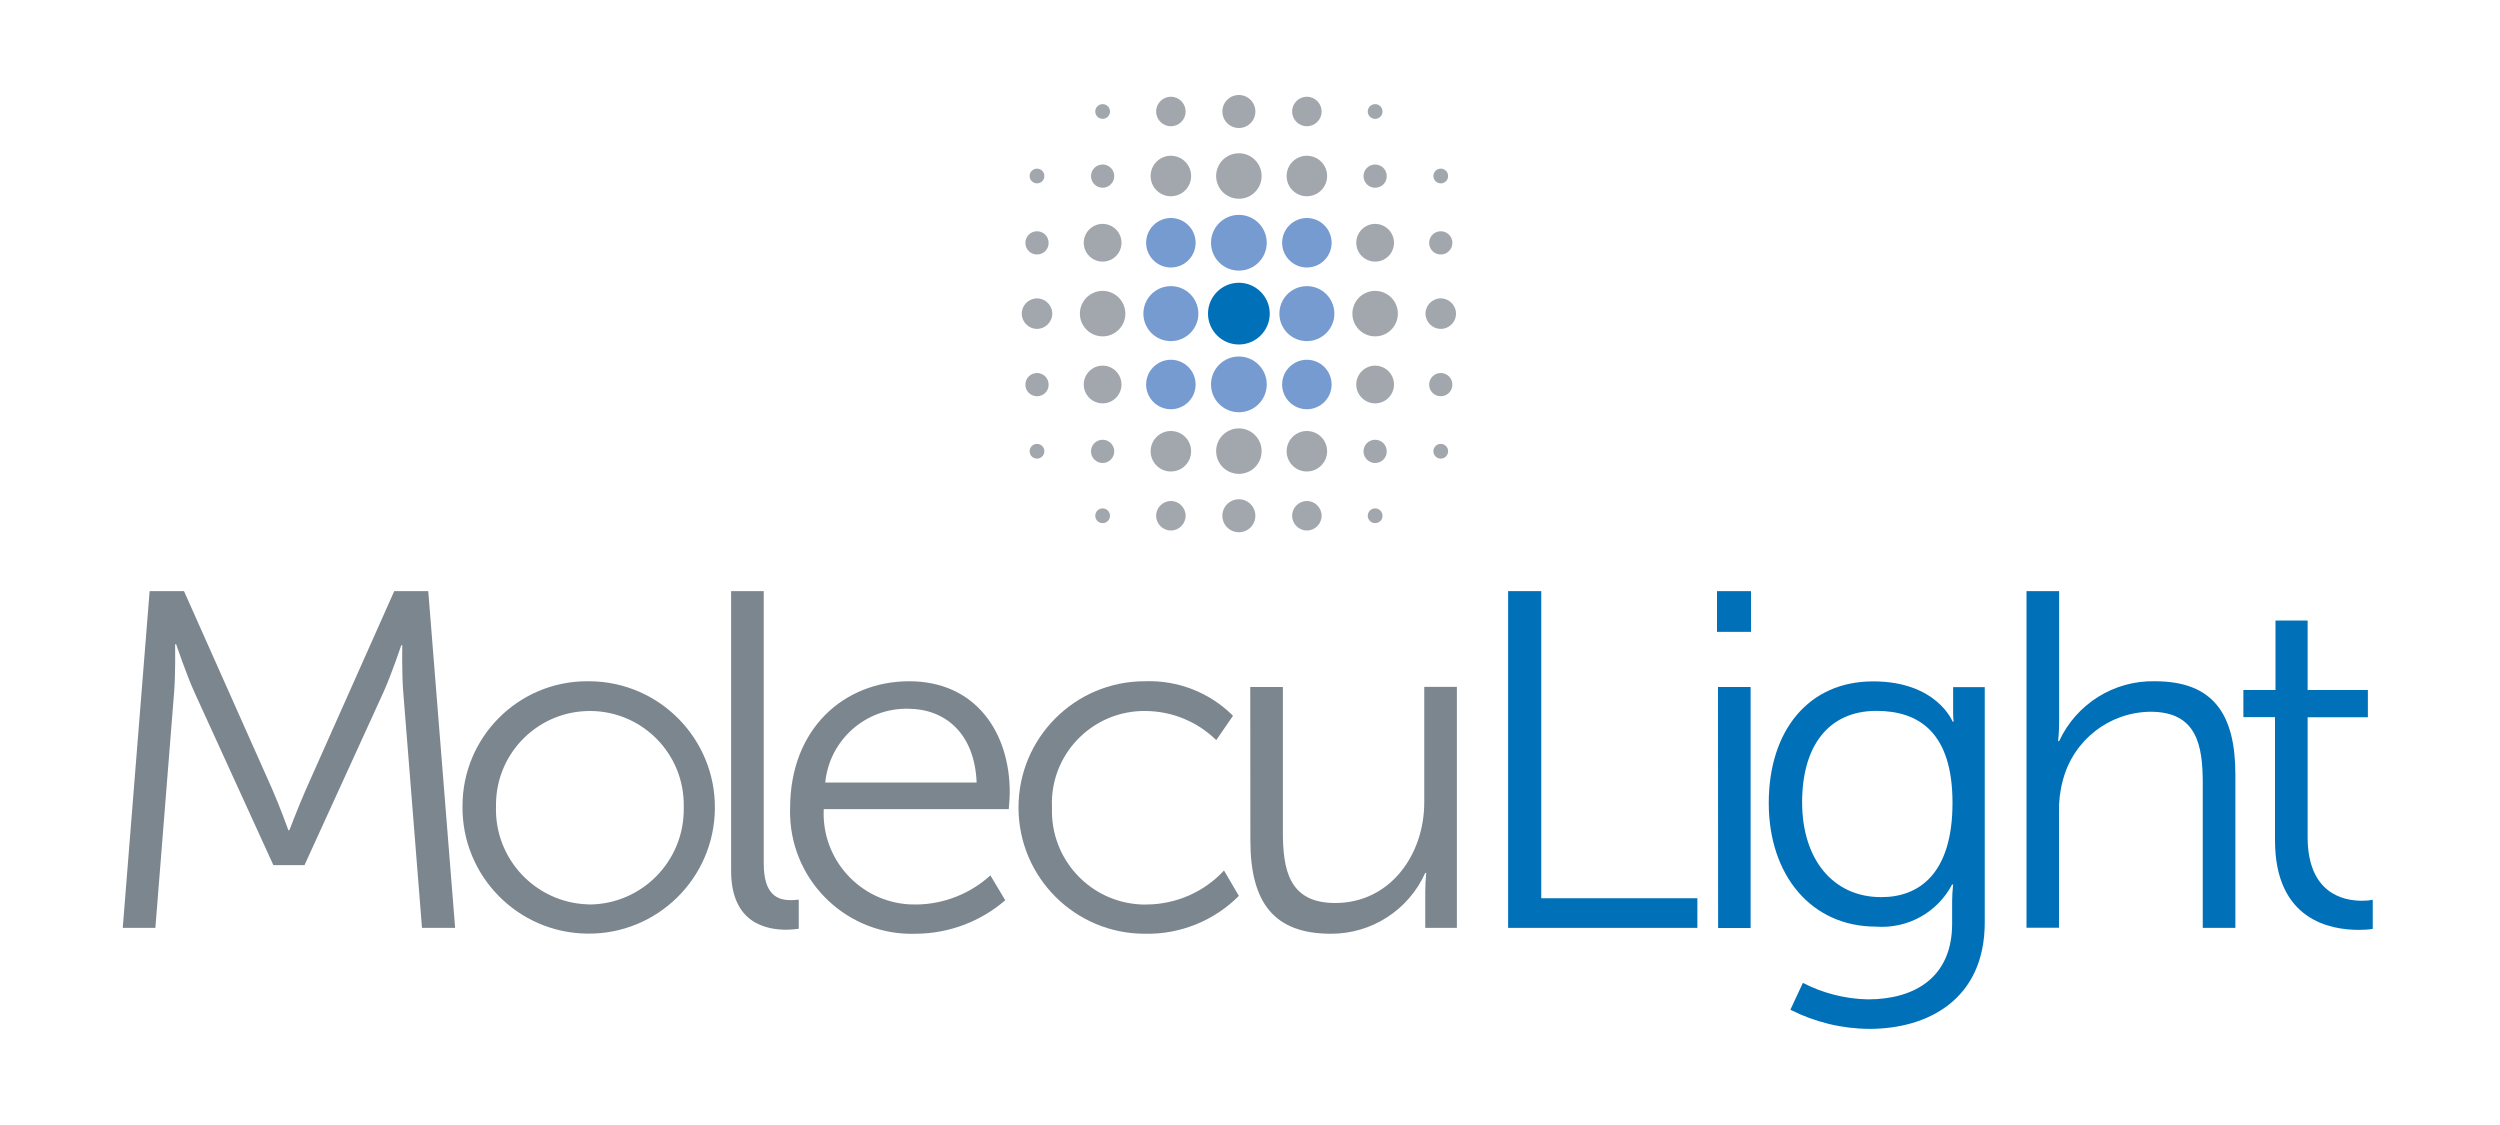 <?xml version="1.0" encoding="utf-8"?>
<!-- Generator: Adobe Illustrator 25.1.0, SVG Export Plug-In . SVG Version: 6.00 Build 0)  -->
<svg version="1.1" id="Layer_1" xmlns="http://www.w3.org/2000/svg" xmlns:xlink="http://www.w3.org/1999/xlink" x="0px" y="0px"
	 viewBox="0 0 200 90" style="enable-background:new 0 0 200 90;" xml:space="preserve">
<style type="text/css">
	.st0{fill:#7C868E;}
	.st1{fill:#0071B9;}
	.st2{fill:#769BD1;}
	.st3{fill:#A2A7AD;}
</style>
<g>
	<path id="Path_110" class="st0" d="M11.97,47.29h2.75l7.05,15.83c0.61,1.38,1.3,3.3,1.3,3.3h0.08c0,0,0.73-1.92,1.34-3.3
		l7.05-15.83h2.72l2.15,26.94h-2.65l-1.5-18.86c-0.12-1.45-0.08-3.75-0.08-3.75h-0.08c0,0-0.8,2.38-1.42,3.75l-6.32,13.84h-2.49
		l-6.32-13.84c-0.61-1.34-1.46-3.83-1.46-3.83h-0.08c0,0,0.04,2.37-0.08,3.83l-1.5,18.86H9.82L11.97,47.29z"/>
	<path id="Path_111" class="st0" d="M47.19,54.5c5.58,0.05,10.06,4.62,10,10.19c-0.05,5.58-4.62,10.06-10.19,10
		c-5.58-0.05-10.06-4.62-10-10.19c0,0,0,0,0,0c-0.01-5.51,4.44-9.99,9.95-10C47.03,54.5,47.11,54.5,47.19,54.5 M47.19,72.36
		c4.2-0.05,7.56-3.5,7.51-7.7c0-0.05,0-0.11,0-0.16c0.06-4.15-3.25-7.56-7.4-7.62c-4.15-0.06-7.56,3.25-7.62,7.4
		c0,0.07,0,0.14,0,0.22c-0.14,4.2,3.15,7.71,7.35,7.85C47.08,72.36,47.14,72.36,47.19,72.36"/>
	<path id="Path_112" class="st0" d="M58.49,47.29h2.61V69.1c0,2.53,1.15,2.91,2.15,2.91c0.22,0,0.44-0.01,0.65-0.04v2.33
		c-0.32,0.05-0.64,0.07-0.96,0.08c-1.61,0-4.45-0.5-4.45-4.71L58.49,47.29z"/>
	<path id="Path_113" class="st0" d="M72.73,54.5c5.33,0,8.05,4.1,8.05,8.89c0,0.47-0.08,1.34-0.08,1.34h-14.8
		c-0.2,4,2.88,7.41,6.88,7.62c0.2,0.01,0.39,0.01,0.59,0.01c2.17-0.04,4.26-0.87,5.86-2.33l1.19,1.99
		c-1.98,1.71-4.51,2.66-7.13,2.68c-5.38,0.19-9.89-4.02-10.08-9.4c-0.01-0.23-0.01-0.45,0-0.68C63.22,58.3,67.51,54.51,72.73,54.5
		 M78.13,62.6c-0.16-4.02-2.61-5.9-5.48-5.9c-3.41-0.07-6.3,2.51-6.63,5.9H78.13z"/>
	<path id="Path_114" class="st0" d="M91.59,54.5c2.63-0.1,5.19,0.9,7.05,2.76l-1.34,1.95c-1.51-1.48-3.52-2.31-5.63-2.33
		c-4.08-0.07-7.45,3.18-7.52,7.26c0,0.16,0,0.32,0.01,0.48c-0.15,4.12,3.07,7.59,7.19,7.74c0.13,0,0.27,0.01,0.4,0
		c2.34-0.02,4.58-1,6.17-2.72l1.19,2.03c-1.98,1.99-4.7,3.09-7.51,3.03c-5.58,0.01-10.11-4.5-10.12-10.08
		c-0.01-5.58,4.5-10.11,10.08-10.12C91.57,54.5,91.58,54.5,91.59,54.5"/>
	<path id="Path_115" class="st0" d="M100.02,54.96h2.61v11.57c0,3.03,0.47,5.71,4.18,5.71c4.41,0,7.13-3.87,7.13-8.05v-9.24h2.61
		v19.28h-2.53v-2.87c0-0.51,0.03-1.02,0.08-1.53h-0.08c-1.33,2.97-4.29,4.88-7.55,4.87c-4.52,0-6.44-2.45-6.44-7.47L100.02,54.96z"
		/>
	<path id="Path_116" class="st1" d="M120.65,47.29h2.65v24.57h12.49v2.37h-15.14V47.29z"/>
	<path id="Path_117" class="st1" d="M137.36,47.29h2.72v3.26h-2.72V47.29z M137.44,54.96h2.61v19.28h-2.6L137.44,54.96z"/>
	<path id="Path_118" class="st1" d="M149.42,79.95c3.76,0,6.75-1.76,6.75-6.05v-1.76c0-0.46,0.03-0.92,0.08-1.38h-0.08
		c-1.18,2.24-3.57,3.56-6.09,3.37c-5.17,0-8.58-4.1-8.58-9.89s3.18-9.73,8.35-9.73c5.1,0,6.36,3.22,6.36,3.22h0.08
		c-0.03-0.22-0.04-0.43-0.04-0.65v-2.11h2.53v18.83c0,6.13-4.52,8.51-9.23,8.51c-2.2-0.01-4.36-0.54-6.32-1.53l1-2.15
		C145.82,79.45,147.6,79.91,149.42,79.95 M156.2,64.23c0-5.63-2.68-7.36-6.09-7.36c-3.76,0-5.94,2.72-5.94,7.31
		c0,4.59,2.49,7.59,6.32,7.59C153.52,71.78,156.2,69.9,156.2,64.23"/>
	<path id="Path_119" class="st1" d="M162.12,47.29h2.61v10.43c0,0.88-0.08,1.57-0.08,1.57h0.08c1.38-2.98,4.38-4.86,7.66-4.79
		c4.75,0,6.44,2.72,6.44,7.47v12.26h-2.61V62.65c0-3.03-0.47-5.71-4.18-5.71c-3.31,0.03-6.18,2.28-7.01,5.48
		c-0.23,0.84-0.33,1.7-0.31,2.57v9.23h-2.6V47.29z"/>
	<path id="Path_120" class="st1" d="M182,57.37h-2.53V55.2h2.57v-5.56h2.57v5.56h4.82v2.18h-4.82v9.58c0,4.52,2.87,5.1,4.33,5.1
		c0.3,0,0.59-0.02,0.88-0.08v2.33c-0.37,0.06-0.74,0.08-1.11,0.08c-2.22,0-6.71-0.73-6.71-7.17L182,57.37z"/>
	<path id="Path_121" class="st1" d="M96.64,25.09c0,1.36,1.11,2.47,2.47,2.47c1.36,0,2.47-1.11,2.47-2.47
		c0-1.36-1.11-2.47-2.47-2.47C97.75,22.62,96.64,23.73,96.64,25.09C96.64,25.09,96.64,25.09,96.64,25.09"/>
	<path id="Path_122" class="st2" d="M99.11,21.65c-1.23,0-2.23-1-2.23-2.23c0-1.23,1-2.23,2.23-2.23c1.23,0,2.23,1,2.23,2.23l0,0
		C101.34,20.65,100.34,21.65,99.11,21.65C99.11,21.65,99.11,21.65,99.11,21.65"/>
	<path id="Path_123" class="st3" d="M99.11,15.9c-1,0-1.82-0.81-1.82-1.82c0-1,0.81-1.82,1.82-1.82c1,0,1.82,0.81,1.82,1.82
		C100.93,15.09,100.12,15.9,99.11,15.9C99.11,15.9,99.11,15.9,99.11,15.9"/>
	<path id="Path_124" class="st3" d="M99.11,10.24c-0.73,0-1.32-0.59-1.32-1.32c0-0.73,0.59-1.32,1.32-1.32
		c0.73,0,1.32,0.59,1.32,1.32C100.43,9.65,99.84,10.24,99.11,10.24L99.11,10.24"/>
	<path id="Path_125" class="st3" d="M110.01,26.91c-1,0-1.82-0.81-1.82-1.82c0-1,0.81-1.82,1.82-1.82c1,0,1.82,0.81,1.82,1.82
		C111.83,26.09,111.02,26.91,110.01,26.91C110.01,26.91,110.01,26.91,110.01,26.91"/>
	<path id="Path_126" class="st3" d="M110.01,20.93c-0.83,0-1.51-0.68-1.51-1.51c0-0.83,0.68-1.51,1.51-1.51
		c0.83,0,1.51,0.68,1.51,1.51C111.52,20.26,110.85,20.93,110.01,20.93L110.01,20.93"/>
	<path id="Path_127" class="st3" d="M110.01,15.02c-0.52,0-0.93-0.42-0.93-0.93c0-0.52,0.42-0.93,0.93-0.93
		c0.52,0,0.93,0.42,0.93,0.93l0,0C110.95,14.6,110.53,15.02,110.01,15.02"/>
	<path id="Path_128" class="st3" d="M115.26,20.36c-0.52,0-0.93-0.42-0.93-0.93c0-0.52,0.42-0.93,0.93-0.93
		c0.52,0,0.93,0.42,0.93,0.93l0,0C116.19,19.94,115.78,20.36,115.26,20.36"/>
	<path id="Path_129" class="st3" d="M115.26,26.31c-0.67,0-1.22-0.55-1.22-1.22c0-0.67,0.55-1.22,1.22-1.22s1.22,0.55,1.22,1.22
		c0,0,0,0,0,0C116.48,25.76,115.94,26.31,115.26,26.31C115.26,26.31,115.26,26.31,115.26,26.31"/>
	<path id="Path_130" class="st3" d="M110.01,9.51c-0.33,0-0.59-0.27-0.59-0.59c0-0.33,0.27-0.59,0.59-0.59
		c0.33,0,0.59,0.26,0.59,0.59C110.61,9.24,110.34,9.51,110.01,9.51C110.01,9.51,110.01,9.51,110.01,9.51"/>
	<path id="Path_131" class="st3" d="M115.26,14.67c-0.33,0-0.59-0.27-0.59-0.59c0-0.33,0.27-0.59,0.59-0.59
		c0.33,0,0.59,0.27,0.59,0.59c0,0,0,0,0,0C115.85,14.41,115.59,14.67,115.26,14.67C115.26,14.67,115.26,14.67,115.26,14.67"/>
	<path id="Path_132" class="st2" d="M104.55,27.29c-1.21,0-2.2-0.98-2.2-2.2c0-1.21,0.98-2.2,2.2-2.2c1.21,0,2.2,0.98,2.2,2.2l0,0
		C106.75,26.3,105.76,27.29,104.55,27.29"/>
	<path id="Path_133" class="st2" d="M104.55,21.4c-1.09,0-1.98-0.89-1.98-1.98c0-1.09,0.89-1.98,1.98-1.98s1.98,0.89,1.98,1.98l0,0
		C106.53,20.52,105.64,21.4,104.55,21.4"/>
	<path id="Path_134" class="st3" d="M104.55,15.7c-0.89,0-1.62-0.72-1.62-1.62c0-0.89,0.72-1.62,1.62-1.62
		c0.89,0,1.62,0.72,1.62,1.62l0,0C106.17,14.98,105.44,15.7,104.55,15.7"/>
	<path id="Path_135" class="st3" d="M104.55,10.1c-0.65,0-1.18-0.53-1.18-1.18c0-0.65,0.53-1.18,1.18-1.18
		c0.65,0,1.18,0.53,1.18,1.18c0,0,0,0,0,0C105.73,9.57,105.2,10.1,104.55,10.1C104.55,10.1,104.55,10.1,104.55,10.1"/>
	<path id="Path_136" class="st3" d="M88.21,26.91c-1,0-1.82-0.82-1.82-1.82c0-1,0.82-1.82,1.82-1.82c1,0,1.81,0.81,1.82,1.82
		C90.03,26.09,89.22,26.91,88.21,26.91C88.21,26.91,88.21,26.91,88.21,26.91"/>
	<path id="Path_137" class="st3" d="M88.21,20.93c-0.83,0-1.51-0.68-1.51-1.51c0-0.83,0.68-1.51,1.51-1.51
		c0.83,0,1.51,0.68,1.51,1.51C89.72,20.26,89.04,20.93,88.21,20.93L88.21,20.93"/>
	<path id="Path_138" class="st3" d="M88.21,15.02c-0.52,0-0.93-0.42-0.93-0.93c0-0.52,0.42-0.93,0.93-0.93
		c0.52,0,0.93,0.42,0.93,0.93l0,0C89.14,14.6,88.72,15.02,88.21,15.02"/>
	<path id="Path_139" class="st3" d="M82.96,20.36c-0.52,0-0.93-0.42-0.93-0.93c0-0.52,0.42-0.93,0.93-0.93
		c0.52,0,0.93,0.42,0.93,0.93l0,0C83.9,19.94,83.48,20.36,82.96,20.36"/>
	<path id="Path_140" class="st3" d="M82.96,26.31c-0.67,0-1.22-0.55-1.22-1.22c0-0.67,0.55-1.22,1.22-1.22s1.22,0.55,1.22,1.22
		c0,0,0,0,0,0C84.18,25.76,83.63,26.31,82.96,26.31C82.96,26.31,82.96,26.31,82.96,26.31"/>
	<path id="Path_141" class="st3" d="M88.21,9.51c-0.33,0-0.59-0.27-0.59-0.59c0-0.33,0.27-0.59,0.59-0.59
		c0.33,0,0.59,0.26,0.59,0.59C88.8,9.24,88.54,9.51,88.21,9.51C88.21,9.51,88.21,9.51,88.21,9.51"/>
	<path id="Path_142" class="st3" d="M82.96,14.67c-0.33,0-0.59-0.27-0.59-0.59c0-0.33,0.27-0.59,0.59-0.59
		c0.33,0,0.59,0.27,0.59,0.59c0,0,0,0,0,0C83.55,14.41,83.29,14.67,82.96,14.67C82.96,14.67,82.96,14.67,82.96,14.67"/>
	<path id="Path_143" class="st2" d="M93.67,27.29c-1.21,0-2.2-0.98-2.2-2.2c0-1.21,0.98-2.2,2.2-2.2c1.21,0,2.2,0.98,2.2,2.2l0,0
		C95.87,26.3,94.88,27.29,93.67,27.29"/>
	<path id="Path_144" class="st2" d="M93.67,21.4c-1.09,0-1.98-0.89-1.98-1.98c0-1.09,0.89-1.98,1.98-1.98
		c1.09,0,1.98,0.89,1.98,1.98l0,0C95.65,20.52,94.76,21.4,93.67,21.4"/>
	<path id="Path_145" class="st3" d="M93.67,15.7c-0.89,0-1.62-0.72-1.62-1.62c0-0.89,0.72-1.62,1.62-1.62
		c0.89,0,1.62,0.72,1.62,1.62l0,0C95.29,14.98,94.57,15.7,93.67,15.7"/>
	<path id="Path_146" class="st3" d="M93.67,10.1c-0.65,0-1.18-0.53-1.18-1.18s0.53-1.18,1.18-1.18c0.65,0,1.18,0.53,1.18,1.18
		c0,0,0,0,0,0C94.85,9.57,94.32,10.1,93.67,10.1C93.67,10.1,93.67,10.1,93.67,10.1"/>
	<path id="Path_147" class="st2" d="M99.11,32.98c-1.23,0-2.23-1-2.23-2.23c0-1.23,1-2.23,2.23-2.23c1.23,0,2.23,1,2.23,2.23l0,0
		C101.34,31.99,100.34,32.98,99.11,32.98C99.11,32.98,99.11,32.98,99.11,32.98"/>
	<path id="Path_148" class="st3" d="M99.11,37.91c-1,0-1.82-0.81-1.82-1.82c0-1,0.81-1.82,1.82-1.82c1,0,1.82,0.81,1.82,1.82
		C100.93,37.1,100.12,37.91,99.11,37.91C99.11,37.91,99.11,37.91,99.11,37.91"/>
	<path id="Path_149" class="st3" d="M99.11,42.58c-0.73,0-1.32-0.59-1.32-1.32c0-0.73,0.59-1.32,1.32-1.32
		c0.73,0,1.32,0.59,1.32,1.32C100.43,41.99,99.84,42.58,99.11,42.58L99.11,42.58"/>
	<path id="Path_150" class="st3" d="M110.01,32.27c-0.83,0-1.51-0.68-1.51-1.51c0-0.83,0.68-1.51,1.51-1.51
		c0.83,0,1.51,0.68,1.51,1.51C111.52,31.59,110.85,32.27,110.01,32.27L110.01,32.27"/>
	<path id="Path_151" class="st3" d="M110.01,37.04c-0.52,0-0.93-0.42-0.93-0.93c0-0.52,0.42-0.93,0.93-0.93
		c0.52,0,0.93,0.42,0.93,0.93l0,0C110.95,36.62,110.53,37.04,110.01,37.04"/>
	<path id="Path_152" class="st3" d="M115.26,31.7c-0.52,0-0.93-0.42-0.93-0.93c0-0.52,0.42-0.93,0.93-0.93
		c0.52,0,0.93,0.42,0.93,0.93l0,0C116.19,31.28,115.78,31.7,115.26,31.7"/>
	<path id="Path_153" class="st3" d="M110.01,41.85c-0.33,0-0.59-0.27-0.59-0.59c0-0.33,0.27-0.59,0.59-0.59
		c0.33,0,0.59,0.27,0.59,0.59l0,0C110.61,41.59,110.34,41.85,110.01,41.85C110.01,41.85,110.01,41.85,110.01,41.85"/>
	<path id="Path_154" class="st3" d="M115.26,36.69c-0.33,0-0.59-0.27-0.59-0.59c0-0.33,0.27-0.59,0.59-0.59
		c0.33,0,0.59,0.27,0.59,0.59l0,0C115.85,36.42,115.59,36.69,115.26,36.69C115.26,36.69,115.26,36.69,115.26,36.69"/>
	<path id="Path_155" class="st2" d="M104.55,32.74c-1.09,0-1.98-0.89-1.98-1.98c0-1.09,0.89-1.98,1.98-1.98s1.98,0.89,1.98,1.98l0,0
		C106.53,31.85,105.64,32.74,104.55,32.74"/>
	<path id="Path_156" class="st3" d="M104.55,37.72c-0.89,0-1.62-0.72-1.62-1.62c0-0.89,0.72-1.62,1.62-1.62
		c0.89,0,1.62,0.72,1.62,1.62l0,0C106.17,36.99,105.44,37.72,104.55,37.72"/>
	<path id="Path_157" class="st3" d="M104.55,42.44c-0.65,0-1.18-0.53-1.18-1.18s0.53-1.18,1.18-1.18c0.65,0,1.18,0.53,1.18,1.18
		C105.73,41.91,105.2,42.44,104.55,42.44C104.55,42.44,104.55,42.44,104.55,42.44"/>
	<path id="Path_158" class="st3" d="M88.21,32.27c-0.83,0-1.51-0.68-1.51-1.51c0-0.83,0.68-1.51,1.51-1.51
		c0.83,0,1.51,0.68,1.51,1.51C89.72,31.59,89.04,32.27,88.21,32.27L88.21,32.27"/>
	<path id="Path_159" class="st3" d="M88.21,37.04c-0.52,0-0.93-0.42-0.93-0.93c0-0.52,0.42-0.93,0.93-0.93
		c0.52,0,0.93,0.42,0.93,0.93l0,0C89.14,36.62,88.72,37.04,88.21,37.04"/>
	<path id="Path_160" class="st3" d="M82.96,31.7c-0.52,0-0.93-0.42-0.93-0.93c0-0.52,0.42-0.93,0.93-0.93
		c0.52,0,0.93,0.42,0.93,0.93l0,0C83.9,31.28,83.48,31.7,82.96,31.7"/>
	<path id="Path_161" class="st3" d="M88.21,41.85c-0.33,0-0.59-0.27-0.59-0.59c0-0.33,0.27-0.59,0.59-0.59
		c0.33,0,0.59,0.27,0.59,0.59l0,0C88.8,41.59,88.54,41.85,88.21,41.85"/>
	<path id="Path_162" class="st3" d="M82.96,36.69c-0.33,0-0.59-0.27-0.59-0.59c0-0.33,0.27-0.59,0.59-0.59
		c0.33,0,0.59,0.27,0.59,0.59l0,0C83.55,36.42,83.29,36.69,82.96,36.69C82.96,36.69,82.96,36.69,82.96,36.69"/>
	<path id="Path_163" class="st2" d="M93.67,32.74c-1.09,0-1.98-0.89-1.98-1.98c0-1.09,0.89-1.98,1.98-1.98
		c1.09,0,1.98,0.89,1.98,1.98l0,0C95.65,31.85,94.76,32.74,93.67,32.74"/>
	<path id="Path_164" class="st3" d="M93.67,37.72c-0.89,0-1.62-0.72-1.62-1.62c0-0.89,0.72-1.62,1.62-1.62
		c0.89,0,1.62,0.72,1.62,1.62l0,0C95.29,36.99,94.57,37.72,93.67,37.72"/>
	<path id="Path_165" class="st3" d="M93.67,42.44c-0.65,0-1.18-0.53-1.18-1.18s0.53-1.18,1.18-1.18c0.65,0,1.18,0.53,1.18,1.18
		C94.85,41.91,94.32,42.44,93.67,42.44C93.67,42.44,93.67,42.44,93.67,42.44"/>
</g>
</svg>
